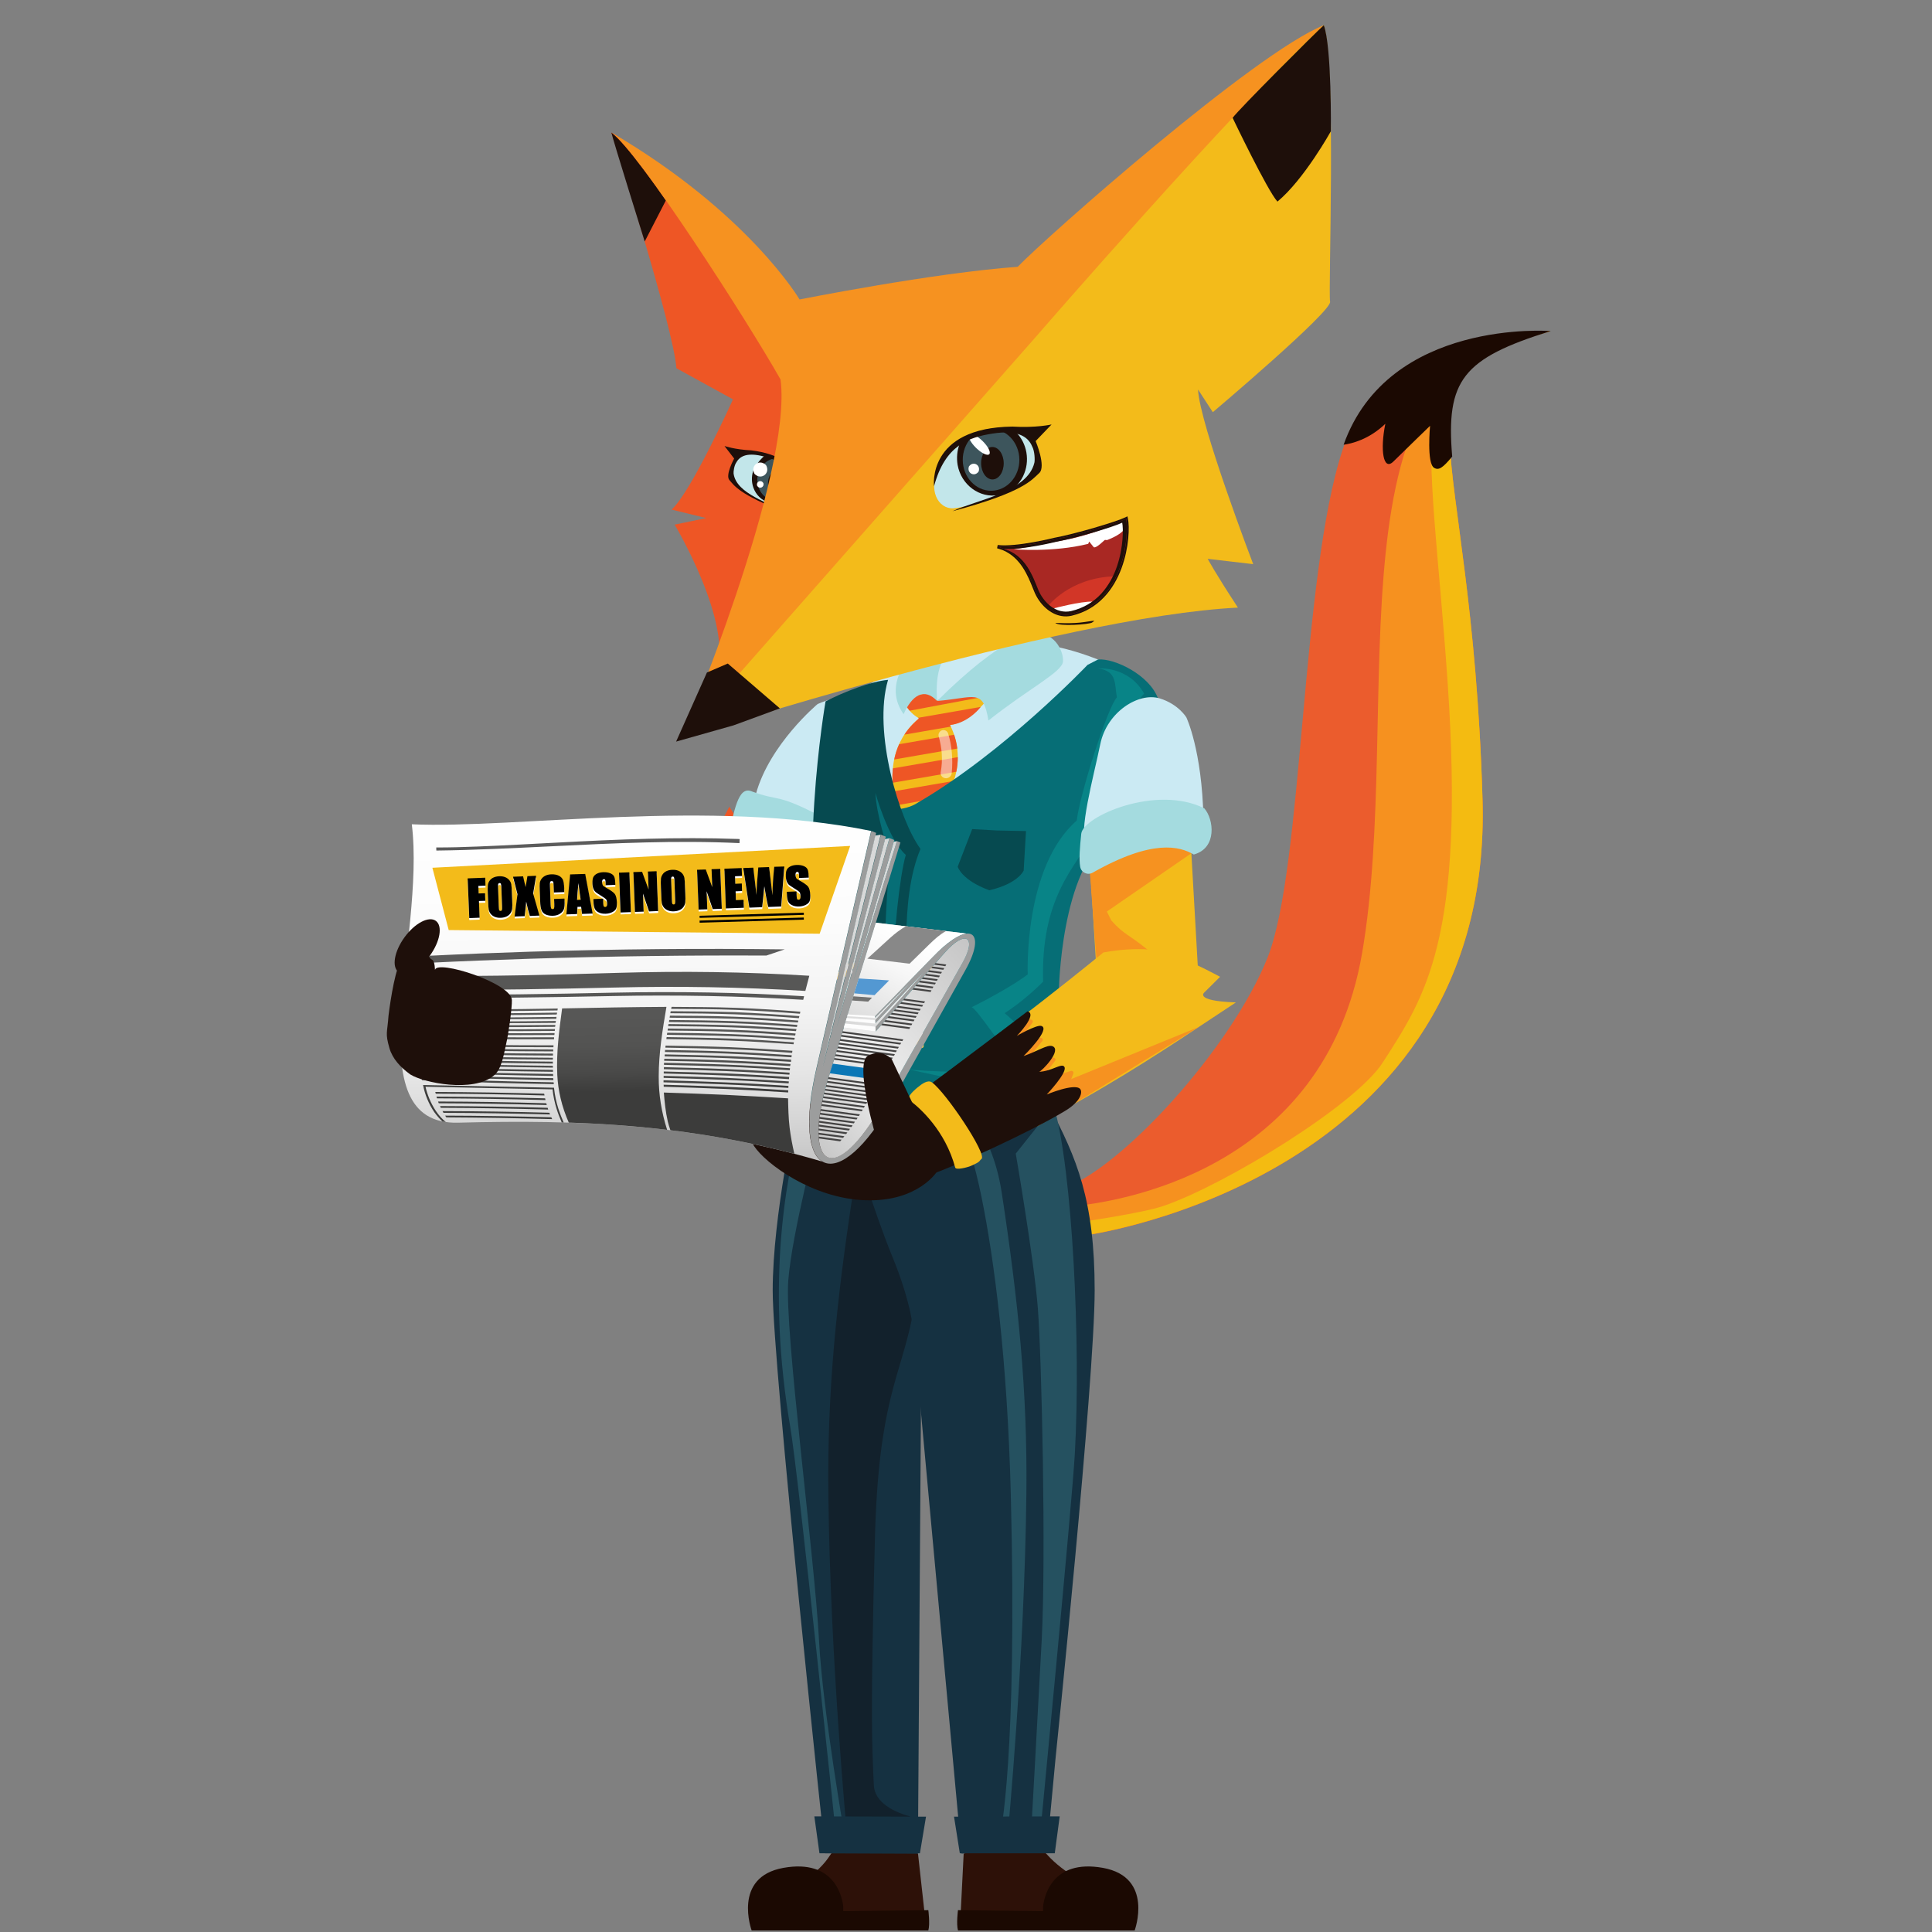 <?xml version="1.0" encoding="utf-8"?>
<!-- Generator: Adobe Illustrator 23.1.0, SVG Export Plug-In . SVG Version: 6.00 Build 0)  -->
<svg version="1.1" id="Layer_1" xmlns="http://www.w3.org/2000/svg" xmlns:xlink="http://www.w3.org/1999/xlink" x="0px" y="0px"
	 viewBox="0 0 2000 2000" style="enable-background:new 0 0 2000 2000;" xml:space="preserve">
<rect x="0" y="0" width="2000" height="2000" fill="#808080" stroke="none"/>
<style type="text/css">
	.st0{fill:#EB5C2D;}
	.st1{fill:#F6911F;}
	.st2{fill:#F4BB11;}
	.st3{fill:#1B0902;}
	.st4{fill:#2D1108;}
	.st5{fill:#153141;}
	.st6{fill:#255160;}
	.st7{fill:#12212C;}
	.st8{fill:#F69220;}
	.st9{fill:#EE5625;}
	.st10{fill:#CBEAF3;}
	.st11{fill:#A4DBDF;}
	.st12{fill:#F3BB1A;}
	.st13{fill:#1E0F0A;}
	.st14{fill:#FFC942;}
	.st15{fill:none;}
	.st16{fill:#066E76;}
	.st17{fill:#064A50;}
	.st18{fill:#088487;}
	.st19{opacity:0.5;}
	.st20{fill:#FFFFFF;}
	.st21{fill:#C2E6EA;}
	.st22{fill:#3D555C;}
	.st23{fill:#A92823;}
	.st24{fill:#D23627;}
	.st25{fill-rule:evenodd;clip-rule:evenodd;fill:#9C9D9D;}
	.st26{fill-rule:evenodd;clip-rule:evenodd;fill:url(#SVGID_1_);}
	.st27{fill-rule:evenodd;clip-rule:evenodd;fill:url(#SVGID_2_);}
	.st28{fill-rule:evenodd;clip-rule:evenodd;fill:#5B5B5B;}
	.st29{fill-rule:evenodd;clip-rule:evenodd;fill:#D8D9D9;}
	.st30{fill-rule:evenodd;clip-rule:evenodd;fill:url(#SVGID_3_);}
	.st31{fill-rule:evenodd;clip-rule:evenodd;fill:#0B77B6;}
	.st32{fill-rule:evenodd;clip-rule:evenodd;fill:url(#SVGID_4_);}
	.st33{fill-rule:evenodd;clip-rule:evenodd;fill:#727271;}
	.st34{fill-rule:evenodd;clip-rule:evenodd;fill:#5398D2;}
	.st35{fill-rule:evenodd;clip-rule:evenodd;fill:#888888;}
	.st36{fill-rule:evenodd;clip-rule:evenodd;fill:#FDFDFD;}
	.st37{fill-rule:evenodd;clip-rule:evenodd;fill:#434242;}
	.st38{fill-rule:evenodd;clip-rule:evenodd;fill:#F3BB1A;}
	.st39{fill-rule:evenodd;clip-rule:evenodd;}
</style>
<g>
	<g>
		<path class="st0" d="M1604.5,342.8c0,0-171.2-8.9-214.6,122.7s-40.5,432.7-77.8,526s-153,221.3-215.6,240.4
			c21,28.5,29.3,46.5,29.3,46.5s420.4-58.6,408.8-450.9S1432.1,392.4,1604.5,342.8z"/>
	</g>
	<g>
		<path class="st1" d="M1534.7,827.5c-11.5-392.3-102.6-435.1,69.8-484.7l0,0c-238.2,8-150.5,389.9-194.5,644.1
			c-39.2,226.8-255.3,257.9-301.5,262c12.3,18.5,17.4,29.6,17.4,29.6S1546.2,1219.9,1534.7,827.5z"/>
	</g>
	<g>
		<path class="st2" d="M1534.7,827.5c-11.5-392.3-102.6-435.1,69.8-484.7l0,0c-161-0.9-124.1,97.9-105.9,363.9
			s-23.5,325.2-67.1,393.1c-28.3,44.2-163.7,126.9-227.1,148.6c-22,7.5-85.8,16.6-85.8,16.6c5,8.5,7.2,13.3,7.2,13.3
			S1546.2,1219.9,1534.7,827.5z"/>
	</g>
	<g>
		<path class="st3" d="M1605.3,342.7c0,0-167.8-13.3-214.4,117.7c8.3-1.2,26.1-5.3,43.2-21.7c-5.5,26.7-2.3,49.4,8.3,39.1
			c10.5-10.4,38-37,38-37s-3.7,38.9,4.2,43.5c4.7,2.8,8.8,0.3,18.7-11.7C1496.7,393.7,1514,371.1,1605.3,342.7z"/>
	</g>
</g>
<g id="left_shoe_00000076603829617044206700000012414921280263580348_">
	<g>
		<path class="st4" d="M890.3,1897.7c0,0-19.6,5.1-31.2,23.1s-35.8,36.6-71.9,40.3c-5.5,3.2-8.6,10.4-10.4,17.6
			c6.1,3,15,7.7,16.7,10.3c1.3,2,2.8,5.8,3.6,9.3h162l-8.8-79.5L890.3,1897.7z"/>
	</g>
	<g>
		<path class="st3" d="M778.1,1998.4c0,0-20.3-55.3,32.9-64.8s60.9,30.5,61.9,40c0,4.8,0,4.8,0,4.8l88.1-1c0,0,1.9,14.3,0,21
			C945.4,1998.4,778.1,1998.4,778.1,1998.4z"/>
	</g>
</g>
<g id="left_shoe_00000178194084895620220850000007492863378653782700_">
	<g>
		<path class="st4" d="M1061.5,1902.9c0,0,7,0,23.3,17.9c14.4,15.8,44.6,36.6,80.7,40.3c5.5,3.2,8.6,10.4,10.4,17.6
			c-6.1,3-15,7.7-16.7,10.3c-1.3,2-2.8,5.8-3.6,9.3h-162l4-79.5L1061.5,1902.9z"/>
	</g>
	<g>
		<path class="st3" d="M1174.6,1998.4c0,0,20.3-55.3-32.9-64.8c-53.2-9.5-60.9,30.5-61.9,40c0,4.8,0,4.8,0,4.8l-88.1-1
			c0,0-1.9,14.3,0,21C1007.3,1998.4,1174.6,1998.4,1174.6,1998.4z"/>
	</g>
</g>
<path class="st5" d="M824.2,1149.9c0,0-24.3,108.2-24.3,186.1c0,77.9,54.3,582.5,54.3,582.5l96,0.4l3.7-539.3l-8.1-244.1
	L824.2,1149.9z"/>
<g>
	<path class="st6" d="M830.3,1158.9l16.7,14.8c0,0-27.2,102.4-31,152.1c-4,52.5,27.3,285.9,31.9,373.1
		c3.8,72.3,27.2,205.7,27.2,205.7h-9.2c0,0-39-375.6-47.9-427.9C794.1,1336.4,811.1,1224.6,830.3,1158.9z"/>
</g>
<path class="st7" d="M942.5,1880.5c0-0.4-36.7-7.8-37.9-32.5c-2.2-45.4-3.4-78.6,1.1-254.7c3.6-141.8,25.9-166.9,38.7-229.8
	c13.9-68.2,14.6-229.6,14.7-230l-27.3,0.9c-0.1,0.3-38.3,31.2-48.8,100.3c-17.1,112.1-26.7,205.6-25.5,311.5
	c1.9,171.4,19.3,352.2,19.3,353.2L942.5,1880.5z"/>
<path class="st5" d="M1085.8,1144.5c0,0-213.2,8.1-208.9,20.1c0,0,28.8,92.5,46.3,134.9c20.9,50.3,22.6,80.3,22.6,80.3l49.6,539
	l88.8-8.2l8.5-90.4c0,0,40.5-391,40.5-484.4C1133.2,1242.5,1114.6,1198.4,1085.8,1144.5z"/>
<g>
	<path class="st6" d="M1090.9,1144.8l-39.4,49.4c0,0,19.1,110.7,22.9,160.4c4,52.5,8.5,255.4,4,342.7
		c-3.8,72.3-11.4,207.2-11.4,207.2h9.2c0,0,33.6-347.3,36.5-400.3C1119,1392,1110.2,1210.6,1090.9,1144.8z"/>
</g>
<path class="st6" d="M1035.5,1899.4c0-1,17.8-79.7,10.9-351.7c-3.6-141.8-17.5-245.5-30.3-308.4c-13.9-68.2-33.2-102.6-33.4-102.9
	l5.5-2c0.1,0.3,38.3,31.2,48.8,100.3c17.1,112.1,26.7,205.6,25.5,311.5c-1.9,171.4-19.3,352.2-19.3,353.2H1035.5z"/>
<polygon class="st5" points="1091.9,1918.5 993.6,1918.5 987.6,1880.6 1097,1880.3 "/>
<polygon class="st5" points="848.3,1918.5 952.3,1918.5 958.6,1880.6 843,1880.3 "/>
<path class="st8" d="M786.8,835.2L710.1,990c0,0-25.2,56.2,13,64.7c40.8,9.1,88.5-123.5,88.5-123.5l39.8-77.5L786.8,835.2z"/>
<path class="st9" d="M752.5,1020l11.8-104.9c-32.4-8.7-29.2-18.8-23.9-32.5c1.8-4.6,10.1-16.8,15-17.1l23.8,7.4L755,835.2
	l-32.4,61.3l-28.5,58.3l-42.2,87.4L752.5,1020z"/>
<path class="st10" d="M846.4,728.8c0,0-49.8,41.6-63.9,93.2c-7.1,46.5,20.7,72.1,58.6,52c14.5-6.8,49.8-32.1,62.1-61.6
	c12.3-29.5,4.4-85.1-13.8-90.2C871.3,717.2,846.4,728.8,846.4,728.8z"/>
<path class="st11" d="M852.2,846.4c0,0,0.7,19.2,0.5,36.8c-0.2,18.6-61.1-0.3-98.8-19.8c6.3-20.8,9.4-50.8,24.5-44.1
	C808.3,830.3,802.6,820.3,852.2,846.4z"/>
<polyline class="st12" points="603.7,1075.5 605.8,1093.9 658.6,1101.4 691,1054.6 605.8,1058 603.7,1075.5 "/>
<polygon class="st13" points="538.7,1096.7 645,1099.4 617.1,1090.1 641.8,1078.5 538.7,1040.9 "/>
<path class="st13" d="M828.4,1138.4c0,0-6.8,14.9-1.6,25.4c22.6-8.6,132.7-14.5,246.3-17.6c6-7-4.6-18.8-4.6-18.8
	S937.7,1084,828.4,1138.4z"/>
<g>
	<path class="st14" d="M943,1155.6l-66.1,0.6c-0.4,0-0.8-0.4-0.8-0.8l-0.5-53.4c0-0.4,0.4-0.8,0.8-0.8l66.1-0.6
		c0.4,0,0.8,0.4,0.8,0.8l0.5,53.4C943.8,1155.3,943.4,1155.6,943,1155.6z"/>
</g>
<g>
	<g>
		<path class="st10" d="M859.6,742.2c0,0,130.4-146.5,319.1-39.2c-48.3,44.8-244.1,221-244.1,221S868.8,761.3,859.6,742.2z"/>
		<g>
			<g>
				<g>
					<path class="st12" d="M938.1,889.3L938.1,889.3L938.1,889.3z"/>
				</g>
				<g>
					<path class="st12" d="M936.8,889L936.8,889L936.8,889z"/>
				</g>
				<g>
					<path class="st12" d="M1023.8,722.2l-43.8-2.8l-2.6,1.6l-7.2,4.5l-2.1-8.1l-3.4-2.3l-34-3c0,0,2.8,21.5,20.6,31.5
						c-7.1,6.3-36.8,30.4-24.5,86.5c7.5,34.1,10,48.6,10.9,54.7l-0.9,4.1c0-0.1,0.2-0.5,1.1-2.1c0.2,1.8,0.2,2.3,0.2,2.4l0.9-4.1
						c3.2-5.2,11.4-17.4,32-45.6c33.9-46.4,16.4-80.5,12.5-89.1C1003.9,748.5,1023.8,722.2,1023.8,722.2z"/>
				</g>
			</g>
			<g>
				<g>
					<path class="st15" d="M991,774.9l-65.3,11.3c-0.6,2.9-1.1,6-1.4,9.2l67.2-11.6C991.5,780.7,991.3,777.7,991,774.9z"/>
				</g>
				<g>
					<path class="st15" d="M990,799l-66,11.4c0.2,2.8,0.4,5.8,0.8,8.8l62.6-10.8C988.5,805.1,989.4,802,990,799z"/>
				</g>
				<g>
					<path class="st15" d="M927.5,833.6c6.9,31.7,9.3,45.4,10.2,51.3l-0.9,4.1c0-0.1,0.2-0.5,1.1-2.1c0.2,1.8,0.2,2.3,0.2,2.4
						l0.9-4.1c3.2-5.2,11.4-17.4,32-45.6c3.8-5.2,7-10.3,9.6-15.1L927.5,833.6z"/>
				</g>
				<g>
					<path class="st15" d="M984.3,752.2l-48,8.3c-1.9,2.9-3.8,6.2-5.4,9.9l56.9-9.8C986.5,757.1,985.2,754.2,984.3,752.2z"/>
				</g>
				<g>
					<path class="st15" d="M1015.1,730l-14.4-4.5l-59.1,10.2c2.4,2.7,5.3,5.3,8.8,7.5l63.2-10.9C1014.6,730.9,1015.1,730,1015.1,730
						z"/>
				</g>
				<g>
					<path class="st15" d="M930.7,712.2c0,0,0.6,4.3,2.8,10l33.8-5.8L930.7,712.2z"/>
				</g>
				<g>
					<path class="st9" d="M987.5,808.4l-62.6,10.8c0.5,3.5,1.1,7.2,1.9,11.1c0.3,1.1,0.5,2.3,0.7,3.4l53-9.2
						C983.6,818.9,985.8,813.5,987.5,808.4z"/>
				</g>
				<g>
					<path class="st9" d="M991.5,783.8l-67.2,11.6c-0.5,4.6-0.6,9.6-0.3,14.9l66-11.4C991.1,793.6,991.5,788.5,991.5,783.8z"/>
				</g>
				<g>
					<path class="st9" d="M987.7,760.6l-56.9,9.8c-2.1,4.6-3.9,9.8-5.1,15.8l65.3-11.3C990.3,769.3,989,764.5,987.7,760.6z"/>
				</g>
				<g>
					<path class="st9" d="M983.5,750.5c16-1.6,28-13.7,31.7-18.7l-64.9,11.3c0.3,0.2,0.6,0.4,1,0.6c-2.8,2.5-9.2,7.8-15.1,16.8
						l48-8.3C984,751.6,983.7,751,983.5,750.5z"/>
				</g>
				<g>
					<path class="st9" d="M981.5,717.4l-1.5,2.1l-9.8,6.1l-0.4-0.8l-2.2-5.9l-0.2-2.5l-33.8,5.8c1.6,4.2,4.2,9.1,8.1,13.5l79.4-14.9
						L981.5,717.4z"/>
				</g>
			</g>
		</g>
		<path class="st11" d="M1067.4,655.9c0,0-27.9,0.9-97.2,69.7c38.6-3,47.5-13.8,53,20.3c41.7-33.2,76.4-50.1,77.2-61.1
			S1091,652,1067.4,655.9z"/>
		<path class="st11" d="M937.8,685.9c0,0-22,25.8-2.4,53.4c8.7-19.6,21.3-27.9,34.7-13.6c-2-26,3-45,15.7-53.5
			C966.1,673.7,954.3,672.9,937.8,685.9z"/>
		<path class="st16" d="M1125.8,688.3c0,0-86.3,90.8-176.7,143.2c-8.6,5.6-20.6,6.3-20.6,6.3l15.1,37.5l-41.2,133l-5.8,23l10.9,41
			l8.9,43c0,0,82.8,26.3,161.7,28.8c-6.6-70.5,0.1-81.9,0.1-81.9l-15.3-7.5l33.2-27.7c0,0,1.5-127.8,54.1-163.6
			c-3.1-39.1-0.2-96.9,48.8-139.7c-8.5-24.8-45.3-42.5-62.3-41"/>
		<path class="st17" d="M854.6,726.1c0,0-31.3,179.3,0.8,295.8c-20.6,44.2-32.1,105.7-33.3,132.3c58.4-34.8,94.2-38.8,94.2-38.8
			s-4.4-51.9,4.5-64.6c-11-18.3-20.1-23.4-20.1-23.4l39.8-7.9c0,0-10.2-87.6,12.4-140.7c-21.9-29.7-49.6-121.3-33.6-175
			C902.6,705.1,873,716.4,854.6,726.1z"/>
		<path class="st16" d="M906.2,820.7c0,0,13,47.7,31.5,64.3c-6.3,20.6-13.9,91.1-11.7,118.3c-21,10.4-43.1,20.9-43.1,20.9
			s21.2,19.1,25,26.4s-6.1,40.6-4.5,53.9c-20.1,8.2-50,23.3-65.4,33.5c21.7-19.9,52.1-33.9,56.1-37.9c4-4,7-48.6,7-48.6
			s-25.1-23.5-31.9-26.6c18.2-10.9,45.9-27.6,45.9-27.6s3.2-98,6.9-106.6C917.6,873.9,907.3,843.6,906.2,820.7z"/>
		<path class="st18" d="M1136.6,691.9c0,0,31.5-2.8,47.8,26.1c-21,24.4-53.8,66.2-45.5,138.6c-30,43.1-61.3,75.7-59.1,159.6
			c-19.7,20.1-39.8,32.6-39.8,32.6l22.6,20.1l5.2,65.9c0,0-81.8-5.8-126.1-27.5c44.6,3.6,89.3,3.4,108.9-8
			c-12.2-13.3-40-55.9-44.8-56.6c41.4-20.7,58.1-34,58.1-34s-4.6-110.9,50.7-159.2c3.3-27.5,31.8-117,41.6-127.6
			C1153.6,707.9,1156.8,694.7,1136.6,691.9z"/>
		<g>
			<path class="st17" d="M1032.2,859.7l-25.8-1.4l-15,38.9c0,0,3.9,13.9,32.8,24.4c30-7,35.5-20.4,35.5-20.4l2.4-40.9L1032.2,859.7z
				"/>
		</g>
		<g class="st19">
			<path class="st20" d="M973.8,799.6c2.4-13.4,1.3-25.3-2.1-37.4c-0.7-2.5,0.8-5.3,3.4-6.2l0,0c2.7-0.9,5.6,0.7,6.4,3.3
				c2,6.5,3.2,12.7,3.8,19.4c0.6,6.7,0.7,14-0.1,21.7c-0.3,3.2-3.4,5.7-6.7,5.2l0,0C975.3,805.1,973.3,802.3,973.8,799.6z"/>
		</g>
		<g>
			<path class="st17" d="M574.8,849"/>
		</g>
		<g>
			<g>
				<g>
					
						<ellipse transform="matrix(0.801 -0.599 0.599 0.801 -454.542 782.037)" class="st14" cx="947.9" cy="1074.1" rx="4.3" ry="12.3"/>
				</g>
				<g>
					
						<ellipse transform="matrix(0.801 -0.599 0.599 0.801 -411.426 781.909)" class="st14" cx="969.3" cy="1009.2" rx="4.3" ry="12.3"/>
				</g>
			</g>
			<g>
				
					<ellipse transform="matrix(0.764 -0.645 0.645 0.764 -420.231 865.032)" class="st20" cx="972" cy="1006.8" rx="6.9" ry="2.6"/>
			</g>
			<g>
				
					<ellipse transform="matrix(0.764 -0.645 0.645 0.764 -468.182 866.601)" class="st20" cx="950.2" cy="1073.1" rx="6.9" ry="2.6"/>
			</g>
		</g>
		<g>
			<g>
				<g>
					
						<ellipse transform="matrix(0.736 -0.677 0.677 0.736 -492.583 882.427)" class="st14" cx="884.3" cy="1072.3" rx="12.3" ry="4.3"/>
				</g>
				<g>
					
						<ellipse transform="matrix(0.736 -0.677 0.677 0.736 -449.159 858.359)" class="st14" cx="875.2" cy="1004.7" rx="12.3" ry="4.3"/>
				</g>
			</g>
			<g>
				
					<ellipse transform="matrix(0.774 -0.633 0.633 0.774 -436.423 781.907)" class="st20" cx="878.1" cy="1002.9" rx="2.6" ry="6.9"/>
			</g>
			<g>
				
					<ellipse transform="matrix(0.774 -0.633 0.633 0.774 -478.1 803.412)" class="st20" cx="887.4" cy="1072.1" rx="2.6" ry="6.9"/>
			</g>
		</g>
		<path class="st16" d="M916.2,1115.4c0,0,47.6,51.1,82.9,64c49.5-22.4,78.8-35.2,78.8-35.2l-6.8-5.7L916.2,1115.4z"/>
		<path class="st16" d="M1067.9,1134.8l-65.5,31.6c0,0-51.8-30.4-60.6-59.1C981.4,1115.7,1067.9,1134.8,1067.9,1134.8z"/>
	</g>
</g>
<path class="st12" d="M1128.9,905l5.9,95.2c0,0,3.9,85.1,36.8,87.7c32.9,2.6,69.4-69.3,69.4-69.3l-9.7-170.5l-106.6,32.2L1128.9,905
	z"/>
<polygon class="st8" points="1129.9,924 1125.9,874.9 1229.7,853.6 1233.3,883.3 1139.3,948.1 "/>
<path class="st8" d="M1135,993.5l-5.6-75l6.2,4.7l14.8,29.6c13.4,15.3,17.9,13.8,41.2,33.3l48.5,20.7L1135,993.5z"/>
<path class="st10" d="M1228.1,742.6c0,0,16.2,33.8,17.7,104.7c-33.9,0.1-95.7,10.5-121.3,29.3c-8.7-14.7,7.7-72.8,14.5-106.2
	c6.8-33.4,39.7-54.1,61.6-47.4C1219.9,728.9,1228.1,742.6,1228.1,742.6z"/>
<path class="st11" d="M1131.1,903.4c-5.3,3-11.9-0.2-12.9-6.1c-1.4-8.3-0.3-20.6,1.1-34.2c1.8-18,77.7-51.2,127.4-26.3
	c9.8,11.1,13.6,41.1-10.9,47.8C1221.4,876.2,1193.4,868.1,1131.1,903.4z"/>
<path class="st9" d="M632.9,137.2c0,0,64.7,203,67.3,244c58.6,32.2,58.6,32.2,58.6,32.2s-43.6,96.6-63.6,114.1
	c35.9,8.8,35.9,8.8,35.9,8.8l-32.7,6.8c0,0,62.1,103.8,42.7,154.6c-9.4,24.6,80.5-132.9,83.6-139.4c3.1-6.6,19.4-134.2,18.9-143.9
	c-0.5-9.7-28.9-67.5-37.3-79.1c-8.4-11.6-121.4-148.1-121.4-148.1S672.8,160.2,632.9,137.2z"/>
<path class="st13" d="M689.3,207.5L667.4,250c0,0-32.9-105.1-34.5-112.8C648.8,149.5,681,195.5,689.3,207.5z"/>
<g>
	<g>
		<g>
			<path class="st21" d="M764.7,471.8c0,0-12.1,15.7-7.7,23.8c4.4,8.2,35.6,28.6,56,32.7c10.4,1.7,20.1-10.8,12.8-28.7
				S800.6,462.8,764.7,471.8z"/>
		</g>
		<g>
			<g>
				<path class="st13" d="M827.4,487.3l-0.2-0.3c-7-8.4-16.9-11.6-26.3-12.5l-4.5-1.4c0,0,1.8-2.2-1.2-0.7c-1,0-1.3-0.6-2.2-0.5
					l-0.8-0.8l-1.1,1c-4.1,3.5-10,10.7-11.6,16c-1.7,5.8-1.4,11.6,0.4,16.7c0,0,0,0,0,0l0,0c2.6,7.3,8.3,13.2,16,15.4
					c13.1,3.8,27.1-4.4,31.1-18.3C828.6,497.2,828.6,492.1,827.4,487.3z"/>
			</g>
			<g>
				
					<ellipse transform="matrix(0.116 -0.993 0.993 0.116 218.176 1237.199)" class="st22" cx="804" cy="496.1" rx="22" ry="20.1"/>
			</g>
			<g>
				
					<ellipse transform="matrix(0.116 -0.993 0.993 0.116 215.154 1238.232)" class="st13" cx="802.8" cy="498.3" rx="11.6" ry="8"/>
			</g>
			<g>
				<path class="st20" d="M793,481.5c4.8,8.3-4.8,15.9-11.7,9.3c-0.1-0.1-0.1-0.2-0.2-0.2c-4.8-8.3,4.8-15.9,11.7-9.3
					C792.9,481.3,792.9,481.4,793,481.5z"/>
			</g>
			<path class="st20" d="M790.3,500.3c1,4.3-4.3,6.4-6.5,2.5c0,0-0.1-0.1-0.1-0.2c-1-4.3,4.3-6.4,6.5-2.5
				C790.2,500.1,790.3,500.2,790.3,500.3z"/>
		</g>
		<g>
			<path class="st13" d="M828.2,514.3c0,0,9.6-40.8-50.6-48.1c-17-0.8-27.6-4.5-27.6-4.5l10,13c0,0-9.5,17.2-4.9,22.3
				c4.6,5.1,9.4,14.8,58.3,33.5c-16.2-9.9-51.3-19.1-54-40.4c-0.2-1.8,0.6-8.3,2.8-11.3c3.9-7.2,12.2-10.6,28.8-6.2
				S823.6,484.4,828.2,514.3z"/>
		</g>
	</g>
</g>
<path class="st13" d="M940.6,1159.1c0,0-169.5-27.5-168.5-28.3s-3.5,37.3,8.5,55.6c12,18.3,60.8,54.4,115.4,56.1
	c54.7,1.8,74.2-30,74.2-30L940.6,1159.1z"/>
<g>
	<path class="st8" d="M1136.5,361.2L706.2,764.4c0,0,114.9-273.5,101.8-371.6c-35.3-62.3-147.2-236.2-175-255.6
		C774.9,220.3,827.7,310,827.7,310s139.5-27.7,225.8-33.8c30.5-31.6,245.8-221.9,317-250.1C1282.5,123.1,1153.3,264.3,1136.5,361.2z
		"/>
	<path class="st12" d="M706.2,764.4c0,0,390.3-126.4,575.3-135.4c-24-36.6-31.3-50.5-31.3-50.5l47.1,5.5c0,0-55.6-145.5-57.1-180.8
		c15.3,23.5,15.3,23.5,15.3,23.5s123.5-104.4,121.4-114.4c-2.1-9.9,6.7-244.6-6.5-286.3c-93.2,86.2-298.7,323.4-298.7,323.4
		L706.2,764.4L706.2,764.4z"/>
	<path class="st13" d="M1276,122c0,0,36,75.3,46.4,86.7c27.7-23,55.3-72.8,55.3-72.8s1-87.5-7.3-109.8
		C1362,33.4,1281.4,114.2,1276,122z"/>
	<polygon class="st13" points="753.4,686.9 807.3,733.3 759.3,750.9 699.9,767.7 731.8,696.2 	"/>
</g>
<g>
	<path class="st21" d="M1065.9,451.8c0,0,15.2,24.6,7.4,35.7c-7.7,11.1-56.2,36-86.4,38.7c-15.3,0.9-27.5-18.7-14.1-43.6
		C986.1,457.7,1015,433.2,1065.9,451.8z"/>
</g>
<g>
	<g>
		<path class="st13" d="M993.3,459.7l0.3-0.4c11.5-11,26.4-14.2,40.1-14l6.7-1.3c0,0,2.8-0.1,6.9,2.5c1.4,0.2,2.8,0.5,4.2,0.7
			l0.3,0.1l0.2,0.3c5.5,5.7,9.1,12.8,10.5,20.7c1.5,8.6,0.2,17-3.2,24.2c0,0,0,0.1,0,0.1l0,0c-4.9,10.2-14.1,17.8-25.6,19.9
			c-19.6,3.5-38.7-10.5-42.4-31.3C990.1,473.8,990.8,466.5,993.3,459.7z"/>
	</g>
	<g>
		
			<ellipse transform="matrix(1 -9.152552e-03 9.152552e-03 1 -4.314 9.41)" class="st22" cx="1025.9" cy="476" rx="29.3" ry="32"/>
	</g>
	<g>
		
			<ellipse transform="matrix(1 -9.152552e-03 9.152552e-03 1 -4.345 9.422)" class="st13" cx="1027.3" cy="479.5" rx="11.7" ry="16.8"/>
	</g>
	<g>
		
			<ellipse transform="matrix(0.701 -0.714 0.714 0.701 -25.18 860.8)" class="st20" cx="1013.2" cy="460.4" rx="4.9" ry="14.4"/>
	</g>
	<path class="st20" d="M1003,483c-2.3,6.8,5.8,11.1,10,5.2c0-0.1,0.1-0.1,0.1-0.2c2.3-6.8-5.8-11.1-10-5.2
		C1003.1,482.8,1003,482.9,1003,483z"/>
</g>
<g>
	<g>
		<path class="st13" d="M966.9,503.4c0,0-7.7-60.6,81-61.8c24.8,1.5,40.7-2.2,40.7-2.2l-16.5,17.2c0,0,11.1,26.4,3.7,33.1
			c-7.4,6.7-15.9,19.9-89.8,39.5c25-11.8,77.5-19.7,84.8-50.2c0.6-2.6,0.4-12-2.3-16.8c-4.5-11-16.1-17.2-40.8-13.4
			S978.3,460.8,966.9,503.4z"/>
	</g>
</g>
<g>
	<path class="st13" d="M1092.5,644.8c0,0,17.2,1.2,30.4-0.9c13.1-2,10.1-1.5,7.7,0.5C1128.2,646.4,1096,648.8,1092.5,644.8z"/>
	<g>
		<path class="st13" d="M1167.6,536.7l-0.5-2.2l-2,1c-9.7,4.7-52.3,17.3-73.6,21.2c-0.4,0.1-39.3,9.8-58.7,7.5l-0.6,3.4
			c2,0.5,3.8,1.2,6.1,2c0.1,0,0.1,0,0.2,0l0,0.1c18.1,7.8,25.4,26,30.8,39.4l1.3,3.2c5.5,13.5,16.6,23.5,28.3,25.4
			c3.4,0.6,6.9,0.5,10.4-0.3C1165.6,624.2,1171.2,553.5,1167.6,536.7z"/>
		<g>
			<path class="st23" d="M1092,558.4c21.3-4,63.9-16.5,73.9-21.4c2.6,12.1,0.9,85.1-57.1,98.7c-16.8,3.6-30.7-9.6-36.6-24
				s-14.1-39.3-39.5-45.8C1052.5,568.3,1092,558.4,1092,558.4z"/>
			<path class="st24" d="M1085.1,627.3c0,0,21.5-28.7,67.6-30.7c-6.8,11-19.7,31.4-34.5,35.3S1092.5,634.6,1085.1,627.3z"/>
			<path class="st20" d="M1091.5,629.6c0,0,27.1-7.2,39.5-6.8c-5.1,5.1-20.7,16.7-41.1,7.9"/>
			<path class="st20" d="M1049.5,568.6c0,0,40.2,3.5,77-5.6c1-2.4,1-2.4,1-2.4l4.6,5.7c0,0,1.1,2.4,9.6-5.6c2.1-1.8,2.1-1.8,2.1-1.8
				l2.2,0.2c0,0,13.7-5,17.6-10.9c1.3-9.6-1.7-7.9-1.7-7.9s-33.4,13.7-56.7,18.1C1081.7,562.7,1060.3,567.4,1049.5,568.6z"/>
			<path class="st13" d="M1092,558.4c0,0-39.4,9.9-59.3,7.5c2.1,0.5,4,1.2,5.8,2c18.6,2,54.7-7,54.7-7c19.8-3.7,59.2-15.3,68.5-19.8
				c2.4,11.2,0.8,78.9-53,91.5c-15.5,3.4-28.5-8.9-34-22.3c-5.4-13.2-12.9-35.7-35.6-42.1c20.4,8.7,27.6,30.4,33,43.5
				c5.9,14.4,19.9,27.7,36.6,24c58-13.6,59.7-86.6,57.1-98.7C1155.8,541.9,1113.3,554.4,1092,558.4z"/>
		</g>
	</g>
</g>
<path class="st13" d="M624.1,995l31-51.2c1.6-2.6,4.2-4.6,7.1-5.4l10.4-2.9c8.6-2.4,16.8,5,15.3,13.8l-6.8,39.6
	c-0.7,4.1-3.5,7.6-7.3,9.2l-34.6,14.6c-5.8,2.4-12.5,0.1-15.5-5.4v0C621.8,1003.3,621.9,998.7,624.1,995z"/>
<path class="st25" d="M905.7,1051.8l0.1,1.9l35.4-35.5l-35.3,37.7l0.2,3.6l50.1-52.9l-50,56.2l0.2,4.9l71.5-81.5
	c21-23.9,34-17,18.5,10.4l-81.4,144c-52.3,92.4-85.7,67.5-57.4-24.8l74.5-243.7l-3.6-1.4l-45,145.1l42.2-146.2l-4.9-2l-54.9,196.6
	l51.1-198.1l-5.1-2l-60.1,240l55.2-241.9l-5-2l-56.7,246c-26.8,116.5,23.3,132.1,78.4,33.4l75.7-135.4c22.4-40.1,5.5-53.9-33.8-13.6
	L905.7,1051.8z"/>
<linearGradient id="SVGID_1_" gradientUnits="userSpaceOnUse" x1="662.259" y1="1203.803" x2="655.551" y2="819.469">
	<stop  offset="0" style="stop-color:#C6C6C6"/>
	<stop  offset="6.493902e-02" style="stop-color:#D0D0D0"/>
	<stop  offset="0.234" style="stop-color:#E5E5E5"/>
	<stop  offset="0.423" style="stop-color:#F4F4F4"/>
	<stop  offset="0.648" style="stop-color:#FCFCFC"/>
	<stop  offset="1" style="stop-color:#FFFFFF"/>
</linearGradient>
<path class="st26" d="M426.3,853.3c14.5,118.5-60.3,311.8,48.1,308.9c124.3-3.3,243.7,1,377,40.3c-14.4-8.2-19.1-40.8-6.3-96.3
	l56.7-246C735.7,826.1,533.4,858.1,426.3,853.3z"/>
<linearGradient id="SVGID_2_" gradientUnits="userSpaceOnUse" x1="635.963" y1="1051.577" x2="637.334" y2="1130.112">
	<stop  offset="0" style="stop-color:#575756"/>
	<stop  offset="0.397" style="stop-color:#535352"/>
	<stop  offset="0.751" style="stop-color:#494948"/>
	<stop  offset="1" style="stop-color:#3C3C3B"/>
</linearGradient>
<path class="st27" d="M458,1160.9c1.2,0.2,2.3,0.4,3.5,0.6c-3.9-3.1-7.3-7-10.2-11.3c-5.4-8-9.1-17.3-10.8-25.2l131.5,2.7
	c0.7,6.9,2.2,13.7,4.3,20.5c1.4,4.6,3.2,9.1,5.2,13.7l2,0.1c-2.1-4.7-3.9-9.5-5.5-14.3c-2.2-7-3.7-14-4.4-20.9l-0.1-0.8
	c-45.1-0.9-90.3-1.9-135.5-2.8l0.2,1.1c1.6,8.3,5.5,18.4,11.4,27C452.2,1154.8,454.9,1158.1,458,1160.9L458,1160.9z M588.8,1162.1
	c-7.3-16.6-11.1-33-11.9-49.4c-1.1-22.9,1.9-45.8,5-68.8c17.9-0.3,35.9-0.7,53.9-1c18-0.3,36-0.5,54.1-0.6c-4.1,24.1-8,48.1-8,72.2
	c-0.1,18.3,2.8,36.6,8.7,55.1C656.3,1165.5,622.5,1163.2,588.8,1162.1L588.8,1162.1z M694,1170c41.8,5.1,84.3,12.9,128.3,24.4
	c-2.1-9.1-3.8-18.1-4.9-27.1c-1.2-10.1-1.4-20.2-1.6-30.3c-21.4-1.3-42.9-2.6-64.3-3.6c-21.4-1-42.9-1.7-64.3-2.4
	c0.8,10,1.8,20,4.1,30C692.1,1164,692.9,1167,694,1170L694,1170z M450.6,1130.4c37.6,0.1,75.1,0.8,112.7,1.8
	c0.1,0.6,0.2,1.2,0.4,1.8c-37.5-1.1-75.1-1.7-112.6-1.8C450.9,1131.6,450.8,1131,450.6,1130.4L450.6,1130.4z M460.9,1154.9
	c36.6,0.1,73.2,0.7,109.8,1.7c0.3,0.6,0.6,1.2,0.9,1.9c-36.5-1-73-1.6-109.5-1.8C461.6,1156.2,461.2,1155.6,460.9,1154.9
	L460.9,1154.9z M458.1,1150.2c36.9,0.1,73.8,0.7,110.6,1.7c0.2,0.6,0.5,1.2,0.7,1.8c-36.8-1-73.6-1.6-110.3-1.7
	C458.7,1151.4,458.4,1150.8,458.1,1150.2L458.1,1150.2z M455.5,1145c37.2,0.1,74.3,0.7,111.4,1.8c0.2,0.6,0.4,1.2,0.6,1.8
	c-37.1-1-74.1-1.7-111.2-1.8C456.1,1146.3,455.8,1145.7,455.5,1145L455.5,1145z M453.5,1140.3c37.3,0.1,74.7,0.7,112,1.8
	c0.2,0.6,0.3,1.2,0.5,1.8c-37.3-1-74.6-1.7-111.8-1.8C454,1141.5,453.7,1140.9,453.5,1140.3L453.5,1140.3z M451.8,1135.2
	c37.5,0.1,75,0.8,112.5,1.8c0.1,0.6,0.3,1.2,0.4,1.8c-37.5-1.1-74.9-1.7-112.3-1.8C452.2,1136.4,452,1135.8,451.8,1135.2
	L451.8,1135.2z M816,1128.7c-21.5-1.4-43-2.7-64.5-3.6c-21.5-0.9-43-1.6-64.5-2.2c0,0.7,0,1.4,0.1,2.1c21.4,0.7,42.9,1.3,64.4,2.3
	c21.5,1,42.9,2.2,64.4,3.6C816,1130.1,816,1129.4,816,1128.7L816,1128.7z M816.2,1124.1c-21.6-1.4-43.1-2.7-64.7-3.6
	c-21.6-0.9-43.1-1.6-64.6-2.2c0,0.7,0,1.4,0,2.1c21.5,0.6,43,1.3,64.6,2.2c21.5,0.9,43.1,2.2,64.6,3.6
	C816.2,1125.5,816.2,1124.8,816.2,1124.1L816.2,1124.1z M816.6,1119.5c-21.6-1.4-43.2-2.7-64.8-3.7c-21.6-0.9-43.2-1.5-64.8-2.1
	c0,0.7,0,1.4,0,2.1c21.6,0.6,43.1,1.2,64.7,2.1c21.6,0.9,43.2,2.2,64.7,3.6C816.5,1121,816.5,1120.2,816.6,1119.5L816.6,1119.5z
	 M816.9,1114.9c-21.6-1.4-43.3-2.8-64.9-3.7c-21.6-0.9-43.3-1.5-64.9-2c0,0.7,0,1.4,0,2.1c21.6,0.6,43.2,1.1,64.8,2.1
	c21.6,0.9,43.3,2.2,64.9,3.7C816.8,1116.4,816.9,1115.7,816.9,1114.9L816.9,1114.9z M817.4,1110.4c-21.7-1.4-43.4-2.8-65.1-3.7
	c-21.6-0.9-43.4-1.4-65-2c0,0.7-0.1,1.4-0.1,2.1c21.6,0.5,43.3,1.1,65,2c21.7,0.9,43.3,2.2,65,3.7
	C817.2,1111.8,817.3,1111.1,817.4,1110.4L817.4,1110.4z M817.8,1105.8c-21.7-1.5-43.5-2.8-65.2-3.7c-21.7-0.9-43.4-1.4-65.2-1.9
	c0,0.7-0.1,1.4-0.1,2.1c21.7,0.5,43.5,1,65.2,1.9c21.7,0.9,43.4,2.2,65.1,3.7C817.7,1107.2,817.7,1106.5,817.8,1105.8L817.8,1105.8z
	 M818.3,1101.5c-21.8-1.5-43.5-2.9-65.3-3.7c-21.7-0.9-43.5-1.4-65.3-1.8c0,0.7-0.1,1.4-0.2,2.1c21.7,0.5,43.5,0.9,65.2,1.8
	c21.8,0.9,43.5,2.3,65.2,3.7C818.1,1103,818.2,1102.3,818.3,1101.5L818.3,1101.5z M819,1097c-21.8-1.5-43.6-2.9-65.4-3.7
	c-21.8-0.9-43.6-1.3-65.4-1.8c0,0.7-0.1,1.4-0.2,2.1c21.8,0.4,43.6,0.9,65.4,1.8c21.8,0.9,43.6,2.3,65.4,3.8
	C818.8,1098.4,818.9,1097.7,819,1097L819,1097z M819.6,1092.4c-21.9-1.5-43.7-2.9-65.5-3.8c-21.8-0.9-43.7-1.3-65.6-1.7
	c-0.1,0.7-0.1,1.4-0.2,2.1c21.8,0.4,43.7,0.8,65.5,1.7c21.9,0.9,43.7,2.3,65.5,3.8C819.4,1093.8,819.5,1093.1,819.6,1092.4
	L819.6,1092.4z M820.3,1087.8c-21.9-1.5-43.7-2.9-65.6-3.8c-21.9-0.8-43.8-1.2-65.7-1.6c-0.1,0.7-0.1,1.4-0.2,2.1
	c21.9,0.4,43.8,0.8,65.6,1.6c21.9,0.8,43.7,2.2,65.6,3.8C820.1,1089.3,820.2,1088.5,820.3,1087.8L820.3,1087.8z M821.8,1079
	c-22-1.6-43.9-3-65.8-3.9c-22-0.8-44-1.2-65.9-1.5c-0.1,0.7-0.2,1.4-0.3,2.1c21.9,0.3,43.9,0.6,65.9,1.5c21.9,0.8,43.9,2.3,65.8,3.8
	C821.6,1080.4,821.7,1079.7,821.8,1079L821.8,1079z M822.7,1074.4c-22-1.6-44-3.1-66-3.9c-22-0.8-44.1-1.1-66-1.4
	c-0.1,0.7-0.2,1.4-0.3,2.1c22,0.3,44,0.6,66,1.4c22,0.8,43.9,2.3,65.9,3.8C822.4,1075.8,822.5,1075.2,822.7,1074.4L822.7,1074.4z
	 M823.6,1069.9c-0.1,0.7-0.2,1.4-0.4,2.1c-22-1.6-44-3-66-3.9c-22-0.8-44.1-1.1-66.1-1.3c0.1-0.7,0.2-1.4,0.3-2.1
	c22,0.2,44.1,0.5,66.2,1.3C779.5,1066.8,801.5,1068.2,823.6,1069.9L823.6,1069.9z M824.5,1065.3c-22.1-1.7-44.1-3.1-66.2-3.9
	c-22.1-0.8-44.2-1.1-66.3-1.3c-0.1,0.7-0.2,1.4-0.4,2.1c22.1,0.2,44.1,0.5,66.2,1.3c22.1,0.8,44.1,2.3,66.2,3.9
	C824.2,1066.7,824.4,1066,824.5,1065.3L824.5,1065.3z M825.4,1061c-0.1,0.7-0.3,1.4-0.4,2.1c-22.1-1.7-44.2-3.1-66.2-3.9
	c-22.1-0.8-44.3-1-66.3-1.2c0.1-0.7,0.2-1.4,0.3-2.1c22.1,0.2,44.2,0.4,66.4,1.2C781.2,1057.9,803.3,1059.3,825.4,1061L825.4,1061z
	 M826.4,1056.5c-22.1-1.7-44.2-3.2-66.4-4c-22.2-0.8-44.4-1-66.5-1.1c-0.1,0.7-0.2,1.4-0.3,2.1c22.1,0.2,44.3,0.4,66.4,1.1
	c22.2,0.8,44.3,2.3,66.4,3.9C826.1,1057.9,826.3,1057.2,826.4,1056.5L826.4,1056.5z M827.5,1051.9c-0.2,0.7-0.3,1.4-0.5,2.1
	c-22.1-1.7-44.3-3.2-66.5-4c-22.2-0.8-44.3-1-66.6-1.1c0.2-0.7,0.3-1.4,0.4-2.1c22.2,0.1,44.4,0.3,66.6,1
	C783.2,1048.7,805.3,1050.2,827.5,1051.9L827.5,1051.9z M828.5,1047.3c-22.2-1.7-44.4-3.2-66.6-4c-22.2-0.8-44.5-0.9-66.7-1
	c-0.2,0.7-0.3,1.4-0.4,2.1c22.3,0.1,44.5,0.2,66.7,1c22.3,0.8,44.4,2.3,66.6,4C828.2,1048.7,828.4,1048,828.5,1047.3L828.5,1047.3z
	 M573.1,1120.4c-22.7-0.4-45.5-0.9-68.3-1.6c-22.7-0.6-45.6-1.5-68.3-2.5c0.1,0.6,0.2,1.3,0.3,1.9c22.7,0.9,45.5,1.8,68.2,2.5
	c22.7,0.6,45.5,1.2,68.3,1.6C573.2,1121.7,573.1,1121.1,573.1,1120.4L573.1,1120.4z M572.7,1116.1c0,0.7,0.1,1.3,0.2,2
	c-22.8-0.4-45.6-0.9-68.4-1.5c-22.8-0.6-45.6-1.5-68.4-2.4c-0.1-0.6-0.2-1.3-0.3-1.9c22.9,1,45.7,1.8,68.5,2.4
	C527,1115.3,549.9,1115.7,572.7,1116.1L572.7,1116.1z M572.5,1111.8c-22.8-0.4-45.7-0.7-68.5-1.3c-22.9-0.6-45.7-1.4-68.6-2.3
	c0,0.6,0.1,1.3,0.2,1.9c22.9,0.9,45.7,1.8,68.6,2.3c22.8,0.6,45.7,1,68.5,1.4C572.6,1113.2,572.5,1112.5,572.5,1111.8L572.5,1111.8z
	 M572.4,1107.5c0,0.7,0,1.3,0.1,2c-22.9-0.3-45.8-0.7-68.6-1.2c-22.9-0.5-45.8-1.4-68.7-2.3c-0.1-0.6-0.1-1.3-0.2-1.9
	c22.9,0.9,45.8,1.7,68.8,2.3C526.6,1106.9,549.5,1107.2,572.4,1107.5L572.4,1107.5z M572.3,1103.3c-22.9-0.3-45.9-0.6-68.8-1.1
	c-23-0.5-46-1.3-68.9-2.2c0,0.6,0.1,1.3,0.2,1.9c23,0.9,45.9,1.7,68.9,2.2c22.9,0.5,45.8,0.8,68.7,1.1
	C572.3,1104.6,572.3,1103.9,572.3,1103.3L572.3,1103.3z M572.3,1099c0,0.7,0,1.3,0,2c-22.9-0.2-45.9-0.5-68.9-1
	c-23-0.5-46-1.3-69-2.2c0-0.6,0-1.3-0.1-1.9c23,0.9,46,1.7,69.1,2.1C526.3,1098.5,549.3,1098.8,572.3,1099L572.3,1099z M572.4,1095
	c-23-0.2-46.1-0.4-69.1-0.8c-23.1-0.4-46.1-1.2-69.2-2.1c0,0.7,0,1.3,0.1,1.9c23.1,0.9,46.1,1.6,69.1,2.1c23,0.4,46,0.7,69,0.8
	C572.4,1096.3,572.4,1095.6,572.4,1095L572.4,1095z M572.5,1090.7c0,0.7,0,1.3-0.1,2c-23-0.1-46.1-0.3-69.2-0.7
	c-23.1-0.4-46.1-1.1-69.2-2c0-0.6-0.1-1.3-0.1-1.9c23.1,0.9,46.2,1.6,69.3,2C526.4,1090.4,549.5,1090.6,572.5,1090.7L572.5,1090.7z
	 M572.7,1086.4c-23.1-0.1-46.2-0.2-69.3-0.5c-23.1-0.3-46.3-1-69.4-1.9c0,0.6,0,1.3,0,1.9c23.1,0.9,46.3,1.6,69.4,1.9
	c23.1,0.4,46.2,0.5,69.3,0.6C572.7,1087.7,572.7,1087.1,572.7,1086.4L572.7,1086.4z M573,1082.1c0,0.7-0.1,1.3-0.1,2
	c-23.1-0.1-46.3-0.1-69.4-0.4c-23.1-0.3-46.3-1-69.5-1.9c0-0.6,0-1.3,0-1.9c23.2,0.8,46.4,1.6,69.6,1.8
	C526.7,1082,549.9,1082.1,573,1082.1L573,1082.1z M573.6,1073.8c-23.2,0.1-46.5,0.1-69.7-0.1c-23.2-0.2-46.5-0.9-69.8-1.7
	c0,0.7-0.1,1.3-0.1,1.9c23.3,0.8,46.6,1.5,69.8,1.8c23.2,0.3,46.5,0.2,69.7,0.2C573.5,1075.2,573.5,1074.5,573.6,1073.8
	L573.6,1073.8z M574.1,1069.5c-23.3,0.1-46.6,0.2-69.8,0c-23.3-0.2-46.6-0.8-70-1.7c0,0.7,0,1.3-0.1,1.9c23.3,0.8,46.7,1.5,69.9,1.7
	c23.3,0.2,46.5,0.2,69.8,0C573.9,1070.9,574,1070.2,574.1,1069.5L574.1,1069.5z M574.5,1065.3c-23.3,0.2-46.7,0.3-70,0.1
	c-23.3-0.2-46.6-0.8-70-1.6c0,0.7-0.1,1.3-0.1,1.9c23.4,0.8,46.7,1.4,70,1.6c23.3,0.2,46.6,0.1,69.9-0.1
	C574.3,1066.6,574.4,1065.9,574.5,1065.3L574.5,1065.3z M574.9,1061c-23.3,0.2-46.7,0.4-70.1,0.2c-23.3-0.1-46.7-0.7-70.2-1.5
	c0,0.7-0.1,1.3-0.1,1.9c23.4,0.8,46.8,1.4,70.1,1.6c23.3,0.2,46.7,0,70-0.2C574.8,1062.3,574.9,1061.6,574.9,1061L574.9,1061z
	 M575.5,1056.9c-23.4,0.3-46.8,0.5-70.2,0.4c-23.4-0.1-46.8-0.7-70.3-1.5c-0.1,0.7-0.1,1.3-0.2,1.9c23.5,0.8,46.9,1.4,70.2,1.5
	c23.3,0.1,46.8-0.1,70.1-0.3C575.3,1058.3,575.4,1057.6,575.5,1056.9L575.5,1056.9z M576.1,1052.7c-23.4,0.3-46.9,0.6-70.3,0.5
	c-23.5-0.1-46.9-0.6-70.4-1.4c-0.1,0.6-0.1,1.3-0.2,1.9c23.5,0.8,46.9,1.3,70.4,1.4c23.3,0.1,46.8-0.2,70.2-0.4
	C575.9,1054,576,1053.3,576.1,1052.7L576.1,1052.7z M576.7,1048.3c-23.4,0.3-46.9,0.7-70.4,0.6c-23.5,0-47-0.5-70.6-1.3
	c-0.1,0.6-0.1,1.3-0.2,1.9c23.5,0.8,47,1.3,70.5,1.3c23.4,0.1,46.9-0.2,70.3-0.6C576.5,1049.7,576.6,1049,576.7,1048.3L576.7,1048.3
	z M577.4,1044c-23.4,0.4-47,0.8-70.4,0.8c-23.5,0-47.1-0.5-70.6-1.3c-0.1,0.7-0.2,1.3-0.3,1.9c23.6,0.8,47.1,1.3,70.6,1.3
	c23.4,0,46.9-0.3,70.4-0.7C577.1,1045.4,577.3,1044.7,577.4,1044L577.4,1044z M832.4,1031.3c-65.6-4-131.5-5.1-197.2-3.7
	c-65.6,1.4-131.1,2.7-196.9,1.6c-0.2,1.1-0.4,2.2-0.5,3.3c65.6,1.1,131.1-0.1,196.7-1.4c65.7-1.3,131.5-0.1,197,3.9
	C831.8,1033.7,832.1,1032.5,832.4,1031.3L832.4,1031.3z M833.7,1025.8c-65.7-4-131.6-5.1-197.5-3.5c-65.7,1.5-131.3,2.9-197.1,2
	c0.9-4.7,1.9-9.5,2.8-14.2c66,0.8,131.9-1.1,197.7-3c66.1-2,132.3-1.1,198.2,3C836.4,1015.3,835.1,1020.6,833.7,1025.8z"/>
<path class="st28" d="M765.7,868.6l-1.8-0.1c-62.1-2.2-124.2,0.4-186.2,3.7c-27.5,1.4-55.1,3-82.6,4.1c-14.4,0.6-29,1-43.5,1
	c0,1.1,0.1,2.1,0.1,3.2c39.7-0.5,79.2-2.5,118.7-4.4c65.1-3.2,130.1-6.4,195.1-3.3L765.7,868.6L765.7,868.6z M444.4,989.4l-0.8,7.3
	c34.6-1.7,69.7-3.1,105.1-4.2c83.5-2.7,165-3.7,244.6-3.3c6.3-2.1,12.7-4.3,19-6.4c-85.5-1.1-173.5-0.4-263.9,2.4
	C513.3,986.3,478.6,987.7,444.4,989.4z"/>
<path class="st29" d="M906.1,865l-54.5,239l60.1-240L906.1,865L906.1,865z M925.2,871.4l3.3-0.7l-45,145.1L925.2,871.4L925.2,871.4z
	 M916.2,868.7l4.5-1l-54.9,196.6L916.2,868.7z"/>
<linearGradient id="SVGID_3_" gradientUnits="userSpaceOnUse" x1="766.891" y1="1189.87" x2="1060.775" y2="915.819">
	<stop  offset="0" style="stop-color:#B2B2B2"/>
	<stop  offset="0.39" style="stop-color:#EDEDED"/>
	<stop  offset="1" style="stop-color:#B2B2B2"/>
</linearGradient>
<path class="st30" d="M1000.4,966.4l-93.7-11.2l-49.1,160.7c-28.2,92.4,5.2,117.3,57.4,24.8l81.4-144c15.5-27.5,2.5-34.4-18.5-10.4
	l-71.5,81.5l-0.2-4.9l50-56.2l-50.1,52.9l-0.2-3.6l35.3-37.7l-35.4,35.5l-0.1-1.9l59.8-61.3C980.9,974.6,992.9,967.1,1000.4,966.4z"
	/>
<polygon class="st31" points="862.1,1101.1 859,1111.1 910.2,1118.1 915.8,1108.4 "/>
<linearGradient id="SVGID_4_" gradientUnits="userSpaceOnUse" x1="881.231" y1="1102.687" x2="947.911" y2="971.819">
	<stop  offset="0" style="stop-color:#C6C6C6"/>
	<stop  offset="0.365" style="stop-color:#E1E1E1"/>
	<stop  offset="0.752" style="stop-color:#F7F7F7"/>
	<stop  offset="1" style="stop-color:#FFFFFF"/>
</linearGradient>
<path class="st32" d="M1000.4,966.4l-93.7-11.2l-33.2,108.6l32.9,4l-0.2-4.9l50-56.2l-50.1,52.9l-0.2-3.6l35.3-37.7l-35.4,35.5
	l-0.1-1.9l59.8-61.3C980.9,974.6,992.9,967.1,1000.4,966.4z"/>
<polygon class="st33" points="883.4,1031.4 882.1,1035.7 898.7,1036.9 902.7,1032.8 "/>
<polygon class="st34" points="889,1012.9 884.3,1028.3 905.3,1030.2 920.4,1014.9 "/>
<path class="st35" d="M979.4,963.8l-41.5-5c-5.7,3.1-12.1,8.2-16.1,11.8l-23.9,21.8l43.7,5.2l20.4-20
	C967.7,972,973.5,966.9,979.4,963.8z"/>
<path class="st36" d="M877.6,1050.1l-0.6,1.9l28.7,1.7l-0.1-1.9L877.6,1050.1L877.6,1050.1z M876.5,1053.8l-0.9,2.9l30.4,2.9
	l-0.2-3.6L876.5,1053.8L876.5,1053.8z M874.8,1059.5l31.4,3.3l0.2,4.9l-32.9-4L874.8,1059.5z"/>
<path class="st37" d="M967.1,998.6l11.5,1.6l1-1.7l-11.1-1.5L967.1,998.6L967.1,998.6z M964,1002.2l12.5,1.7l1-1.7l-12.1-1.6
	L964,1002.2L964,1002.2z M960.5,1006.1l13.6,1.8l1-1.7l-13.2-1.8L960.5,1006.1L960.5,1006.1z M957.4,1009.7l14.6,2l1-1.7l-14.2-1.9
	L957.4,1009.7L957.4,1009.7z M954.2,1013.3l1.4-1.6l15.2,2l-1,1.7L954.2,1013.3L954.2,1013.3z M951.1,1016.9l16.7,2.2l1-1.7
	l-16.2-2.2L951.1,1016.9L951.1,1016.9z M947.6,1020.8l1.4-1.7l17.3,2.3l-1,1.7L947.6,1020.8L947.6,1020.8L947.6,1020.8z
	 M944.5,1024.4l18.8,2.5l1-1.7l-18.3-2.5L944.5,1024.4L944.5,1024.4z M934.8,1035.4l1.4-1.6l21.4,2.9l-1,1.7L934.8,1035.4
	L934.8,1035.4z M931.7,1039l22.9,3.1l1-1.7l-22.4-3L931.7,1039L931.7,1039z M928.2,1043l1.4-1.7l23.5,3.2l-1,1.7L928.2,1043
	L928.2,1043z M925,1046.5l25,3.4l1-1.7l-24.5-3.3L925,1046.5L925,1046.5z M921.9,1050.1l1.4-1.6l25.6,3.4l-1,1.7L921.9,1050.1
	L921.9,1050.1z M918.7,1053.7l27,3.6l1-1.7l-26.6-3.6L918.7,1053.7L918.7,1053.7z M915.3,1057.7l1.4-1.7l27.7,3.7l-1,1.7
	L915.3,1057.7L915.3,1057.7z M912.1,1061.3l29.2,3.9l1-1.7l-28.7-3.9L912.1,1061.3L912.1,1061.3z M871.8,1069.3l62.3,8.4l1-1.7
	l-62.8-8.5L871.8,1069.3L871.8,1069.3z M870.6,1073.1l0.5-1.8l61.8,8.3l-1,1.7L870.6,1073.1L870.6,1073.1z M869.3,1077.4l0.5-1.8
	l60.7,8.2l-1,1.7L869.3,1077.4L869.3,1077.4z M868.1,1081.2l59.3,8l1-1.7l-59.8-8.1L868.1,1081.2L868.1,1081.2z M867,1085.1
	l58.4,7.9l1-1.7l-58.8-7.9L867,1085.1L867,1085.1z M865.8,1088.9l0.5-1.8l57.9,7.8l-1,1.7L865.8,1088.9L865.8,1088.9z M864.5,1093.2
	l0.5-1.8l56.8,7.7l-1,1.7L864.5,1093.2L864.5,1093.2z M863.3,1097l55.4,7.5l1-1.7l-55.8-7.5L863.3,1097L863.3,1097z M857.2,1116.9
	l50.4,6.8l1-1.7l-50.9-6.9l-0.2,0.7C857.4,1116.2,857.3,1116.5,857.2,1116.9L857.2,1116.9z M856.1,1120.8c0.2-0.6,0.3-1.2,0.5-1.8
	l49.9,6.7l-1,1.7L856.1,1120.8L856.1,1120.8z M854.9,1125c0.2-0.6,0.3-1.2,0.5-1.8l48.8,6.6l-1,1.7L854.9,1125L854.9,1125z
	 M853.9,1128.9l47.2,6.4l1-1.7l-47.7-6.4C854.2,1127.7,854,1128.3,853.9,1128.9L853.9,1128.9z M852.9,1132.8l46,6.2l1-1.7l-46.6-6.3
	C853.2,1131.6,853,1132.2,852.9,1132.8L852.9,1132.8z M852,1136.7c0.1-0.6,0.3-1.2,0.4-1.8l45.4,6.1c-0.3,0.6-0.7,1.1-1,1.7
	L852,1136.7L852,1136.7z M851,1140.9l43.3,5.8c0.3-0.6,0.7-1.1,1-1.7l-44-5.9C851.3,1139.7,851.1,1140.3,851,1140.9L851,1140.9z
	 M850.2,1144.8c0.1-0.6,0.2-1.2,0.4-1.8l42.5,5.7c-0.4,0.6-0.7,1.1-1,1.7L850.2,1144.8L850.2,1144.8z M849.3,1149.9l39.8,5.4
	c0.4-0.6,0.7-1.1,1.1-1.7l-40.6-5.5C849.5,1148.7,849.4,1149.3,849.3,1149.9L849.3,1149.9z M848.7,1153.8c0.1-0.6,0.2-1.2,0.3-1.8
	l38.8,5.2c-0.4,0.6-0.7,1.1-1.1,1.7L848.7,1153.8L848.7,1153.8z M848.1,1158.1l35.8,4.8c0.4-0.6,0.8-1.1,1.1-1.7l-36.8-5
	C848.3,1156.9,848.2,1157.5,848.1,1158.1L848.1,1158.1z M847.7,1162.1c0.1-0.6,0.1-1.2,0.2-1.8l34.7,4.7c-0.4,0.6-0.8,1.1-1.2,1.7
	L847.7,1162.1L847.7,1162.1z M847.4,1166.1l31.3,4.2c0.4-0.5,0.8-1.1,1.2-1.7l-32.4-4.4C847.5,1164.9,847.5,1165.5,847.4,1166.1
	L847.4,1166.1z M847.3,1170.1c0-0.6,0-1.2,0-1.8l29.9,4c-0.4,0.6-0.9,1.1-1.3,1.7L847.3,1170.1L847.3,1170.1z M847.3,1174.5
	l25.4,3.4c0.5-0.5,0.9-1.1,1.4-1.7l-26.8-3.6C847.3,1173.3,847.3,1173.9,847.3,1174.5L847.3,1174.5z M847.6,1178.5
	c-0.1-0.6-0.1-1.2-0.1-1.9l23.7,3.2c-0.5,0.6-1,1.1-1.5,1.7L847.6,1178.5z"/>
<path class="st13" d="M415.9,994.7c-5.9,4-11.6,39.2-13.7,56.6c-1.3,18.3-3.6,17.9,0.9,33.6c3.2,11.1,11.3,19.9,21.7,27.4
	c14.1,8.8,65,18.8,86,1.4c8.7-6.3,10.8-23.2,13.3-33.7c2.3-9.8,6.1-37.5,5.8-44.8c-0.6-17.5-77.5-42.1-79.6-31.2
	c-0.6-13.2-3.9-9.3-5.2-12.5C442.9,985.8,421.1,991.2,415.9,994.7z"/>
<path class="st12" d="M936.7,1142c3.3,17.1,42.5,33.4,23,65c117.5-28.5,263.4-132.8,319.7-169.3c-45.5-1.6-32.1-10.9-32.1-10.9
	l15.7-15.6c0,0-22-12.4-50.1-23.4c-27.5-10.7-70.7-1.8-70.7-1.8S1043.8,1067,936.7,1142z"/>
<g>
	<path class="st17" d="M870.5,1148.1"/>
</g>
<polygon class="st8" points="1066.2,1134.5 1241,1063.1 1074,1165.9 "/>
<path class="st8" d="M1108.2,1119l2.9-7.7c0.6-1.6-0.9-3.2-2.6-2.7l-26.2,8.6c-1.9,0.6-3.5-1.6-2.3-3.2l12.2-15.8
	c1.2-1.5-0.2-3.6-2-3.3l-24.6,5.2c-1.9,0.4-3.2-1.8-2-3.3l15.4-19.1c1.3-1.6-0.4-3.9-2.3-3.2l-20.4,7.8c-1.9,0.7-3.6-1.5-2.4-3.1
	l14.9-20.5c0.9-1.3,0.1-3.1-1.5-3.2l-10.7-1c-0.7-0.1-1.4,0.2-1.8,0.8l-22.2,30.5c-0.4,0.6-0.5,1.4-0.2,2.1l34.2,70.1
	c0.6,1.3,2.3,1.5,3.3,0.5l37.8-39C1107.9,1119.5,1108,1125.8,1108.2,1119z"/>
<path class="st13" d="M1077.8,1062c-5.1-1.3-26.3,10.8-25.3,10.5c0,0,22.1-22.5,11.2-25.6c-14.2,10.9-41.1,31.1-41.1,31.1
	s-71.4,54-84,62.2c-11.7,7.8-20,18.8-18.7,34.4c0.9,11.5,7,25.6,16.7,33.4c9.6,7.7,22.4,10.1,29.9,6.7
	c16.7-5.3,97.7-41.4,136.4-64.9c15.9-9.6,18.1-19.4,15.2-22.6c-5.9-6.2-34.5,5.8-34.5,5.8s21.1-22.2,18.4-28.3
	c-2.3-5.1-12.9,4.3-26.3,4.8c2.8-0.6,24-22.5,13.8-26.5c-5.2-2-15.5,5.3-29.9,10.2C1059.6,1093.3,1088.6,1064.7,1077.8,1062z"/>
<path class="st12" d="M941.9,1139.3c10.7,7.8,36.7,31.4,46.9,69.3c0.8,3,12.7-0.2,15.6-1.4c11.8-5,8.8-5.4,11.6-7.4
	c6.3-4.6-36.7-68.8-51.2-79.3c-4.2-3-10.1,1.2-15.3,5.5C943.7,1130.9,938.2,1136.6,941.9,1139.3z"/>
<path class="st13" d="M946.4,1145.8l-23.1-48.9c0,0-9.1-12-24.6-4.1c-15.1,7.7,9.1,87.7,9.1,87.7l19.8,6.3l25.3-11.1"/>
<ellipse transform="matrix(0.589 -0.808 0.808 0.589 -614.337 751.672)" class="st13" cx="432" cy="979.9" rx="32.8" ry="16.2"/>
<path class="st38" d="M848.5,966.6c-128-1.3-256-2.5-384-3.8c-5.6-21.5-11.3-43-16.9-64.5c144.2-7.5,288.3-15.1,432.5-22.6
	C869.5,906,859,936.3,848.5,966.6z"/>
<g>
	<path class="st20" d="M484.1,911.3l18.2-0.7l0.3,8.2l-7.4,0.3l0.3,7.8l6.6-0.2l0.3,7.8l-6.6,0.2l0.7,17.3l-10.7,0.4L484.1,911.3z"
		/>
	<path class="st20" d="M530.3,933.7c0.2,4.1,0.2,7.1,0,8.8c-0.1,1.7-0.7,3.3-1.7,4.8c-1,1.5-2.3,2.6-4,3.4c-1.7,0.8-3.7,1.3-6.1,1.4
		c-2.2,0.1-4.2-0.2-6-0.9s-3.2-1.7-4.4-3.1c-1.1-1.4-1.8-2.9-2.1-4.6c-0.3-1.7-0.5-4.7-0.6-8.9l-0.3-7.1c-0.2-4.1-0.2-7.1,0-8.8
		c0.1-1.7,0.7-3.3,1.7-4.8c1-1.5,2.3-2.6,4-3.4c1.7-0.8,3.7-1.3,6.1-1.4c2.2-0.1,4.2,0.2,6,0.9c1.8,0.7,3.2,1.7,4.4,3.1
		s1.8,2.9,2.1,4.6s0.5,4.7,0.6,8.9L530.3,933.7z M519,920.6c-0.1-1.9-0.2-3.1-0.5-3.7c-0.2-0.5-0.7-0.8-1.3-0.8
		c-0.6,0-1,0.3-1.3,0.7c-0.3,0.4-0.4,1.7-0.3,3.8l0.7,19.2c0.1,2.4,0.2,3.9,0.5,4.4c0.2,0.6,0.7,0.8,1.4,0.8c0.7,0,1.2-0.4,1.4-1
		c0.2-0.7,0.2-2.2,0.1-4.6L519,920.6z"/>
	<path class="st20" d="M555.1,908.6L552,927l6.5,22.8l-9.9,0.4c-1.3-4.1-2.6-9-3.8-14.9c-0.2,2.6-0.4,5.4-0.8,8.3l-0.8,6.8
		l-10.4,0.4l3-23.1l-4.6-18.1l10.4-0.4c0.2,1.1,0.7,3,1.3,5.6c0.5,2,1,3.8,1.3,5.5l1.9-11.3L555.1,908.6z"/>
	<path class="st20" d="M584.2,925.5l-10.7,0.4l-0.3-7.2c-0.1-2.1-0.2-3.4-0.5-3.9c-0.2-0.5-0.8-0.7-1.5-0.7c-0.9,0-1.4,0.4-1.6,1
		c-0.2,0.6-0.3,2-0.2,4.1l0.7,19.1c0.1,2,0.2,3.3,0.5,3.9c0.3,0.6,0.8,0.9,1.6,0.9c0.8,0,1.3-0.4,1.5-1c0.2-0.6,0.3-2.1,0.2-4.3
		l-0.2-5.2l10.7-0.4l0.1,1.6c0.2,4.3,0,7.3-0.6,9.1c-0.5,1.8-1.8,3.4-3.8,4.8c-2,1.4-4.5,2.2-7.5,2.3c-3.1,0.1-5.7-0.4-7.8-1.4
		s-3.5-2.6-4.2-4.6c-0.7-2-1.2-5-1.3-9l-0.5-12c-0.1-3-0.1-5.2,0.1-6.7c0.1-1.5,0.7-2.9,1.7-4.4c1-1.4,2.3-2.5,4.1-3.4
		c1.8-0.9,3.8-1.3,6.1-1.4c3.2-0.1,5.8,0.4,7.9,1.5c2.1,1.1,3.5,2.6,4.2,4.4c0.7,1.8,1.1,4.6,1.3,8.5L584.2,925.5z"/>
	<path class="st20" d="M605.9,906.7l7.7,41l-11,0.4l-0.9-7.4l-3.8,0.1l-0.4,7.4l-11.1,0.4l3.9-41.4L605.9,906.7z M601.2,933.4
		c-0.7-4.6-1.5-10.4-2.3-17.2c-0.8,7.9-1.3,13.7-1.4,17.4L601.2,933.4z"/>
	<path class="st20" d="M637,918l-10,0.4l-0.1-3.1c-0.1-1.4-0.2-2.3-0.5-2.7s-0.7-0.6-1.3-0.5c-0.6,0-1.1,0.3-1.4,0.8
		c-0.3,0.5-0.4,1.3-0.4,2.4c0.1,1.4,0.3,2.4,0.7,3.1c0.4,0.7,1.4,1.5,3.1,2.4c4.9,2.7,8,4.9,9.3,6.6c1.3,1.8,2,4.7,2.2,8.7
		c0.1,2.9-0.2,5.1-0.8,6.5c-0.6,1.4-1.9,2.6-3.9,3.6c-1.9,1-4.2,1.6-6.8,1.7c-2.9,0.1-5.3-0.3-7.4-1.4c-2.1-1-3.4-2.3-4.1-4
		c-0.7-1.7-1.1-4-1.2-7.1l-0.1-2.7l10-0.4l0.2,5c0.1,1.5,0.2,2.5,0.5,3c0.3,0.4,0.8,0.6,1.5,0.6s1.2-0.3,1.6-0.9
		c0.3-0.6,0.5-1.4,0.4-2.5c-0.1-2.4-0.5-4-1.2-4.7c-0.7-0.7-2.4-1.9-5.2-3.6c-2.7-1.7-4.5-2.9-5.4-3.6c-0.9-0.8-1.7-1.8-2.3-3.2
		c-0.6-1.4-1-3.2-1.1-5.4c-0.1-3.2,0.2-5.5,0.9-7c0.8-1.5,2-2.7,3.8-3.6c1.8-0.9,3.9-1.4,6.5-1.5c2.8-0.1,5.2,0.3,7.2,1.1
		c2,0.8,3.3,1.9,4,3.3c0.7,1.3,1.1,3.7,1.2,6.9L637,918z"/>
	<path class="st20" d="M651.5,905l1.6,41.2l-10.7,0.4l-1.6-41.2L651.5,905z"/>
	<path class="st20" d="M679.8,903.9l1.6,41.2l-9.4,0.4l-6.3-18.5l0.7,18.7l-9,0.3l-1.6-41.2l9-0.3l6.7,18.3l-0.7-18.6L679.8,903.9z"
		/>
	<path class="st20" d="M709.5,927c0.2,4.1,0.2,7.1,0,8.8c-0.1,1.7-0.7,3.3-1.7,4.8c-1,1.5-2.3,2.6-4,3.4s-3.7,1.3-6.1,1.4
		c-2.2,0.1-4.2-0.2-6-0.9s-3.2-1.7-4.4-3.1c-1.1-1.4-1.8-2.9-2.1-4.6c-0.3-1.7-0.5-4.7-0.6-8.9l-0.3-7.1c-0.2-4.1-0.2-7.1,0-8.8
		c0.1-1.7,0.7-3.3,1.7-4.8c1-1.5,2.3-2.6,4-3.4c1.7-0.8,3.7-1.3,6.1-1.4c2.2-0.1,4.2,0.2,6,0.9c1.8,0.7,3.2,1.7,4.4,3.1
		c1.1,1.4,1.8,2.9,2.1,4.6s0.5,4.7,0.6,8.9L709.5,927z M698.2,913.9c-0.1-1.9-0.2-3.1-0.5-3.7c-0.2-0.5-0.7-0.8-1.3-0.8
		c-0.6,0-1,0.3-1.3,0.7c-0.3,0.4-0.4,1.7-0.3,3.8l0.7,19.2c0.1,2.4,0.2,3.9,0.5,4.4c0.2,0.6,0.7,0.8,1.4,0.8c0.7,0,1.2-0.4,1.4-1
		c0.2-0.7,0.2-2.2,0.1-4.6L698.2,913.9z"/>
	<path class="st20" d="M745.7,901.5l1.6,41.2l-9.4,0.4l-6.3-18.5l0.7,18.7l-9,0.3l-1.6-41.2l9-0.3l6.7,18.3l-0.7-18.6L745.7,901.5z"
		/>
	<path class="st20" d="M750,901.3l17.9-0.7l0.3,8.2l-7.2,0.3l0.3,7.8l6.7-0.3l0.3,7.8l-6.7,0.3l0.3,9.1l7.9-0.3l0.3,8.2l-18.6,0.7
		L750,901.3z"/>
	<path class="st20" d="M812,899l-3.2,41.4l-13.4,0.5c-1.5-6.3-2.8-13.4-4.1-21.5c-0.3,3.5-1,10.7-2.2,21.7l-13.3,0.5l-6.3-41
		l10.4-0.4l1.7,14.3l1.6,13.9c0.1-7.2,0.8-16.7,1.9-28.4l11.1-0.4c0.2,1.2,0.8,5.7,1.7,13.5l1.8,15.6c0.2-10,0.9-19.8,1.9-29.4
		L812,899z"/>
	<path class="st20" d="M837.3,910.5l-10,0.4l-0.1-3.1c-0.1-1.4-0.2-2.3-0.5-2.7c-0.3-0.4-0.7-0.6-1.3-0.5c-0.6,0-1.1,0.3-1.4,0.8
		c-0.3,0.5-0.4,1.3-0.4,2.4c0.1,1.4,0.3,2.4,0.7,3.1c0.4,0.7,1.4,1.5,3.1,2.4c4.9,2.7,8,4.9,9.3,6.6c1.3,1.8,2,4.7,2.2,8.7
		c0.1,2.9-0.2,5.1-0.8,6.5c-0.6,1.4-1.9,2.6-3.9,3.6c-1.9,1-4.2,1.6-6.8,1.7c-2.9,0.1-5.3-0.3-7.4-1.4c-2.1-1-3.4-2.3-4.1-4
		c-0.7-1.7-1.1-4-1.2-7.1l-0.1-2.7l10-0.4l0.2,5c0.1,1.5,0.2,2.5,0.5,3c0.3,0.4,0.8,0.6,1.5,0.6s1.2-0.3,1.6-0.9
		c0.3-0.6,0.5-1.4,0.4-2.5c-0.1-2.4-0.5-4-1.2-4.7c-0.7-0.7-2.4-1.9-5.2-3.6c-2.7-1.7-4.5-2.9-5.4-3.6s-1.7-1.8-2.3-3.2
		c-0.6-1.4-1-3.2-1.1-5.4c-0.1-3.2,0.2-5.5,0.9-7s2-2.7,3.8-3.6c1.8-0.9,3.9-1.4,6.5-1.5c2.8-0.1,5.2,0.3,7.2,1.1s3.3,1.9,4,3.3
		c0.7,1.3,1.1,3.7,1.2,6.9L837.3,910.5z"/>
</g>
<g>
	<path d="M484.1,909.3l18.2-0.7l0.3,8.2l-7.4,0.3l0.3,7.8l6.6-0.2l0.3,7.8l-6.6,0.2l0.7,17.3l-10.7,0.4L484.1,909.3z"/>
	<path d="M530.2,931.7c0.2,4.1,0.2,7.1,0,8.8c-0.1,1.7-0.7,3.3-1.7,4.8c-1,1.5-2.3,2.6-4,3.4c-1.7,0.8-3.7,1.3-6.1,1.4
		c-2.2,0.1-4.2-0.2-6-0.9s-3.2-1.7-4.4-3.1c-1.1-1.4-1.8-2.9-2.1-4.6c-0.3-1.7-0.5-4.7-0.6-8.9l-0.3-7.1c-0.2-4.1-0.2-7.1,0-8.8
		c0.1-1.7,0.7-3.3,1.7-4.8c1-1.5,2.3-2.6,4-3.4c1.7-0.8,3.7-1.3,6.1-1.4c2.2-0.1,4.2,0.2,6,0.9c1.8,0.7,3.2,1.7,4.4,3.1
		s1.8,2.9,2.1,4.6s0.5,4.7,0.6,8.9L530.2,931.7z M519,918.6c-0.1-1.9-0.2-3.1-0.5-3.7c-0.2-0.5-0.7-0.8-1.3-0.8
		c-0.6,0-1,0.3-1.3,0.7c-0.3,0.4-0.4,1.7-0.3,3.8l0.7,19.2c0.1,2.4,0.2,3.9,0.5,4.4c0.2,0.6,0.7,0.8,1.4,0.8c0.7,0,1.2-0.4,1.4-1
		c0.2-0.7,0.2-2.2,0.1-4.6L519,918.6z"/>
	<path d="M555,906.6l-3.1,18.4l6.5,22.8l-9.9,0.4c-1.3-4.1-2.6-9-3.8-14.9c-0.2,2.6-0.4,5.4-0.8,8.3l-0.8,6.8l-10.4,0.4l3-23.1
		l-4.6-18.1l10.4-0.4c0.2,1.1,0.7,3,1.3,5.6c0.5,2,1,3.8,1.3,5.5L546,907L555,906.6z"/>
	<path d="M584.1,923.5l-10.7,0.4l-0.3-7.2c-0.1-2.1-0.2-3.4-0.5-3.9c-0.2-0.5-0.8-0.7-1.5-0.7c-0.9,0-1.4,0.4-1.6,1
		c-0.2,0.6-0.3,2-0.2,4.1l0.7,19.1c0.1,2,0.2,3.3,0.5,3.9c0.3,0.6,0.8,0.9,1.6,0.9c0.8,0,1.3-0.4,1.5-1c0.2-0.6,0.3-2.1,0.2-4.3
		l-0.2-5.2l10.7-0.4l0.1,1.6c0.2,4.3,0,7.3-0.6,9.1c-0.5,1.8-1.8,3.4-3.8,4.8c-2,1.4-4.5,2.2-7.5,2.3c-3.1,0.1-5.7-0.4-7.8-1.4
		s-3.5-2.6-4.2-4.6c-0.7-2-1.2-5-1.3-9l-0.5-12c-0.1-3-0.1-5.2,0.1-6.7c0.1-1.5,0.7-2.9,1.7-4.4c1-1.4,2.3-2.5,4.1-3.4
		c1.8-0.9,3.8-1.3,6.1-1.4c3.2-0.1,5.8,0.4,7.9,1.5c2.1,1.1,3.5,2.6,4.2,4.4c0.7,1.8,1.1,4.6,1.3,8.5L584.1,923.5z"/>
	<path d="M605.8,904.7l7.7,41l-11,0.4l-0.9-7.4l-3.8,0.1l-0.4,7.4l-11.1,0.4l3.9-41.4L605.8,904.7z M601.1,931.4
		c-0.7-4.6-1.5-10.4-2.3-17.2c-0.8,7.9-1.3,13.7-1.4,17.4L601.1,931.4z"/>
	<path d="M637,916l-10,0.4l-0.1-3.1c-0.1-1.4-0.2-2.3-0.5-2.7s-0.7-0.6-1.3-0.5c-0.6,0-1.1,0.3-1.4,0.8c-0.3,0.5-0.4,1.3-0.4,2.4
		c0.1,1.4,0.3,2.4,0.7,3.1c0.4,0.7,1.4,1.5,3.1,2.4c4.9,2.7,8,4.9,9.3,6.6c1.3,1.8,2,4.7,2.2,8.7c0.1,2.9-0.2,5.1-0.8,6.5
		c-0.6,1.4-1.9,2.6-3.9,3.6c-1.9,1-4.2,1.6-6.8,1.7c-2.9,0.1-5.3-0.3-7.4-1.4c-2.1-1-3.4-2.3-4.1-4c-0.7-1.7-1.1-4-1.2-7.1l-0.1-2.7
		l10-0.4l0.2,5c0.1,1.5,0.2,2.5,0.5,3c0.3,0.4,0.8,0.6,1.5,0.6s1.2-0.3,1.6-0.9c0.3-0.6,0.5-1.4,0.4-2.5c-0.1-2.4-0.5-4-1.2-4.7
		c-0.7-0.7-2.4-1.9-5.2-3.6c-2.7-1.7-4.5-2.9-5.4-3.6c-0.9-0.8-1.7-1.8-2.3-3.2c-0.6-1.4-1-3.2-1.1-5.4c-0.1-3.2,0.2-5.5,0.9-7
		c0.8-1.5,2-2.7,3.8-3.6c1.8-0.9,3.9-1.4,6.5-1.5c2.8-0.1,5.2,0.3,7.2,1.1c2,0.8,3.3,1.9,4,3.3c0.7,1.3,1.1,3.7,1.2,6.9L637,916z"/>
	<path d="M651.5,903l1.6,41.2l-10.7,0.4l-1.6-41.2L651.5,903z"/>
	<path d="M679.7,901.9l1.6,41.2l-9.4,0.4l-6.3-18.5l0.7,18.7l-9,0.3l-1.6-41.2l9-0.3l6.7,18.3l-0.7-18.6L679.7,901.9z"/>
	<path d="M709.4,925c0.2,4.1,0.2,7.1,0,8.8c-0.1,1.7-0.7,3.3-1.7,4.8c-1,1.5-2.3,2.6-4,3.4s-3.7,1.3-6.1,1.4c-2.2,0.1-4.2-0.2-6-0.9
		s-3.2-1.7-4.4-3.1c-1.1-1.4-1.8-2.9-2.1-4.6c-0.3-1.7-0.5-4.7-0.6-8.9l-0.3-7.1c-0.2-4.1-0.2-7.1,0-8.8c0.1-1.7,0.7-3.3,1.7-4.8
		c1-1.5,2.3-2.6,4-3.4c1.7-0.8,3.7-1.3,6.1-1.4c2.2-0.1,4.2,0.2,6,0.9c1.8,0.7,3.2,1.7,4.4,3.1c1.1,1.4,1.8,2.9,2.1,4.6
		s0.5,4.7,0.6,8.9L709.4,925z M698.2,911.9c-0.1-1.9-0.2-3.1-0.5-3.7c-0.2-0.5-0.7-0.8-1.3-0.8c-0.6,0-1,0.3-1.3,0.7
		c-0.3,0.4-0.4,1.7-0.3,3.8l0.7,19.2c0.1,2.4,0.2,3.9,0.5,4.4c0.2,0.6,0.7,0.8,1.4,0.8c0.7,0,1.2-0.4,1.4-1c0.2-0.7,0.2-2.2,0.1-4.6
		L698.2,911.9z"/>
	<path d="M745.6,899.5l1.6,41.2l-9.4,0.4l-6.3-18.5l0.7,18.7l-9,0.3l-1.6-41.2l9-0.3l6.7,18.3l-0.7-18.6L745.6,899.5z"/>
	<path d="M749.9,899.3l17.9-0.7l0.3,8.2l-7.2,0.3l0.3,7.8l6.7-0.3l0.3,7.8l-6.7,0.3l0.3,9.1l7.9-0.3l0.3,8.2l-18.6,0.7L749.9,899.3z
		"/>
	<path d="M811.9,897l-3.2,41.4l-13.4,0.5c-1.5-6.3-2.8-13.4-4.1-21.5c-0.3,3.5-1,10.7-2.2,21.7l-13.3,0.5l-6.3-41l10.4-0.4l1.7,14.3
		l1.6,13.9c0.1-7.2,0.8-16.7,1.9-28.4l11.1-0.4c0.2,1.2,0.8,5.7,1.7,13.5l1.8,15.6c0.2-10,0.9-19.8,1.9-29.4L811.9,897z"/>
	<path d="M837.2,908.5l-10,0.4l-0.1-3.1c-0.1-1.4-0.2-2.3-0.5-2.7c-0.3-0.4-0.7-0.6-1.3-0.5c-0.6,0-1.1,0.3-1.4,0.8
		c-0.3,0.5-0.4,1.3-0.4,2.4c0.1,1.4,0.3,2.4,0.7,3.1c0.4,0.7,1.4,1.5,3.1,2.4c4.9,2.7,8,4.9,9.3,6.6c1.3,1.8,2,4.7,2.2,8.7
		c0.1,2.9-0.2,5.1-0.8,6.5c-0.6,1.4-1.9,2.6-3.9,3.6c-1.9,1-4.2,1.6-6.8,1.7c-2.9,0.1-5.3-0.3-7.4-1.4c-2.1-1-3.4-2.3-4.1-4
		c-0.7-1.7-1.1-4-1.2-7.1l-0.1-2.7l10-0.4l0.2,5c0.1,1.5,0.2,2.5,0.5,3c0.3,0.4,0.8,0.6,1.5,0.6s1.2-0.3,1.6-0.9
		c0.3-0.6,0.5-1.4,0.4-2.5c-0.1-2.4-0.5-4-1.2-4.7c-0.7-0.7-2.4-1.9-5.2-3.6c-2.7-1.7-4.5-2.9-5.4-3.6s-1.7-1.8-2.3-3.2
		c-0.6-1.4-1-3.2-1.1-5.4c-0.1-3.2,0.2-5.5,0.9-7s2-2.7,3.8-3.6c1.8-0.9,3.9-1.4,6.5-1.5c2.8-0.1,5.2,0.3,7.2,1.1s3.3,1.9,4,3.3
		c0.7,1.3,1.1,3.7,1.2,6.9L837.2,908.5z"/>
</g>
<rect x="723.9" y="951" transform="matrix(1 -2.913933e-02 2.913933e-02 1 -27.414 23.072)" class="st39" width="107.9" height="2.2"/>
<rect x="723.9" y="946" transform="matrix(1 -2.913933e-02 2.913933e-02 1 -27.268 23.07)" class="st39" width="107.9" height="2.2"/>
</svg>
